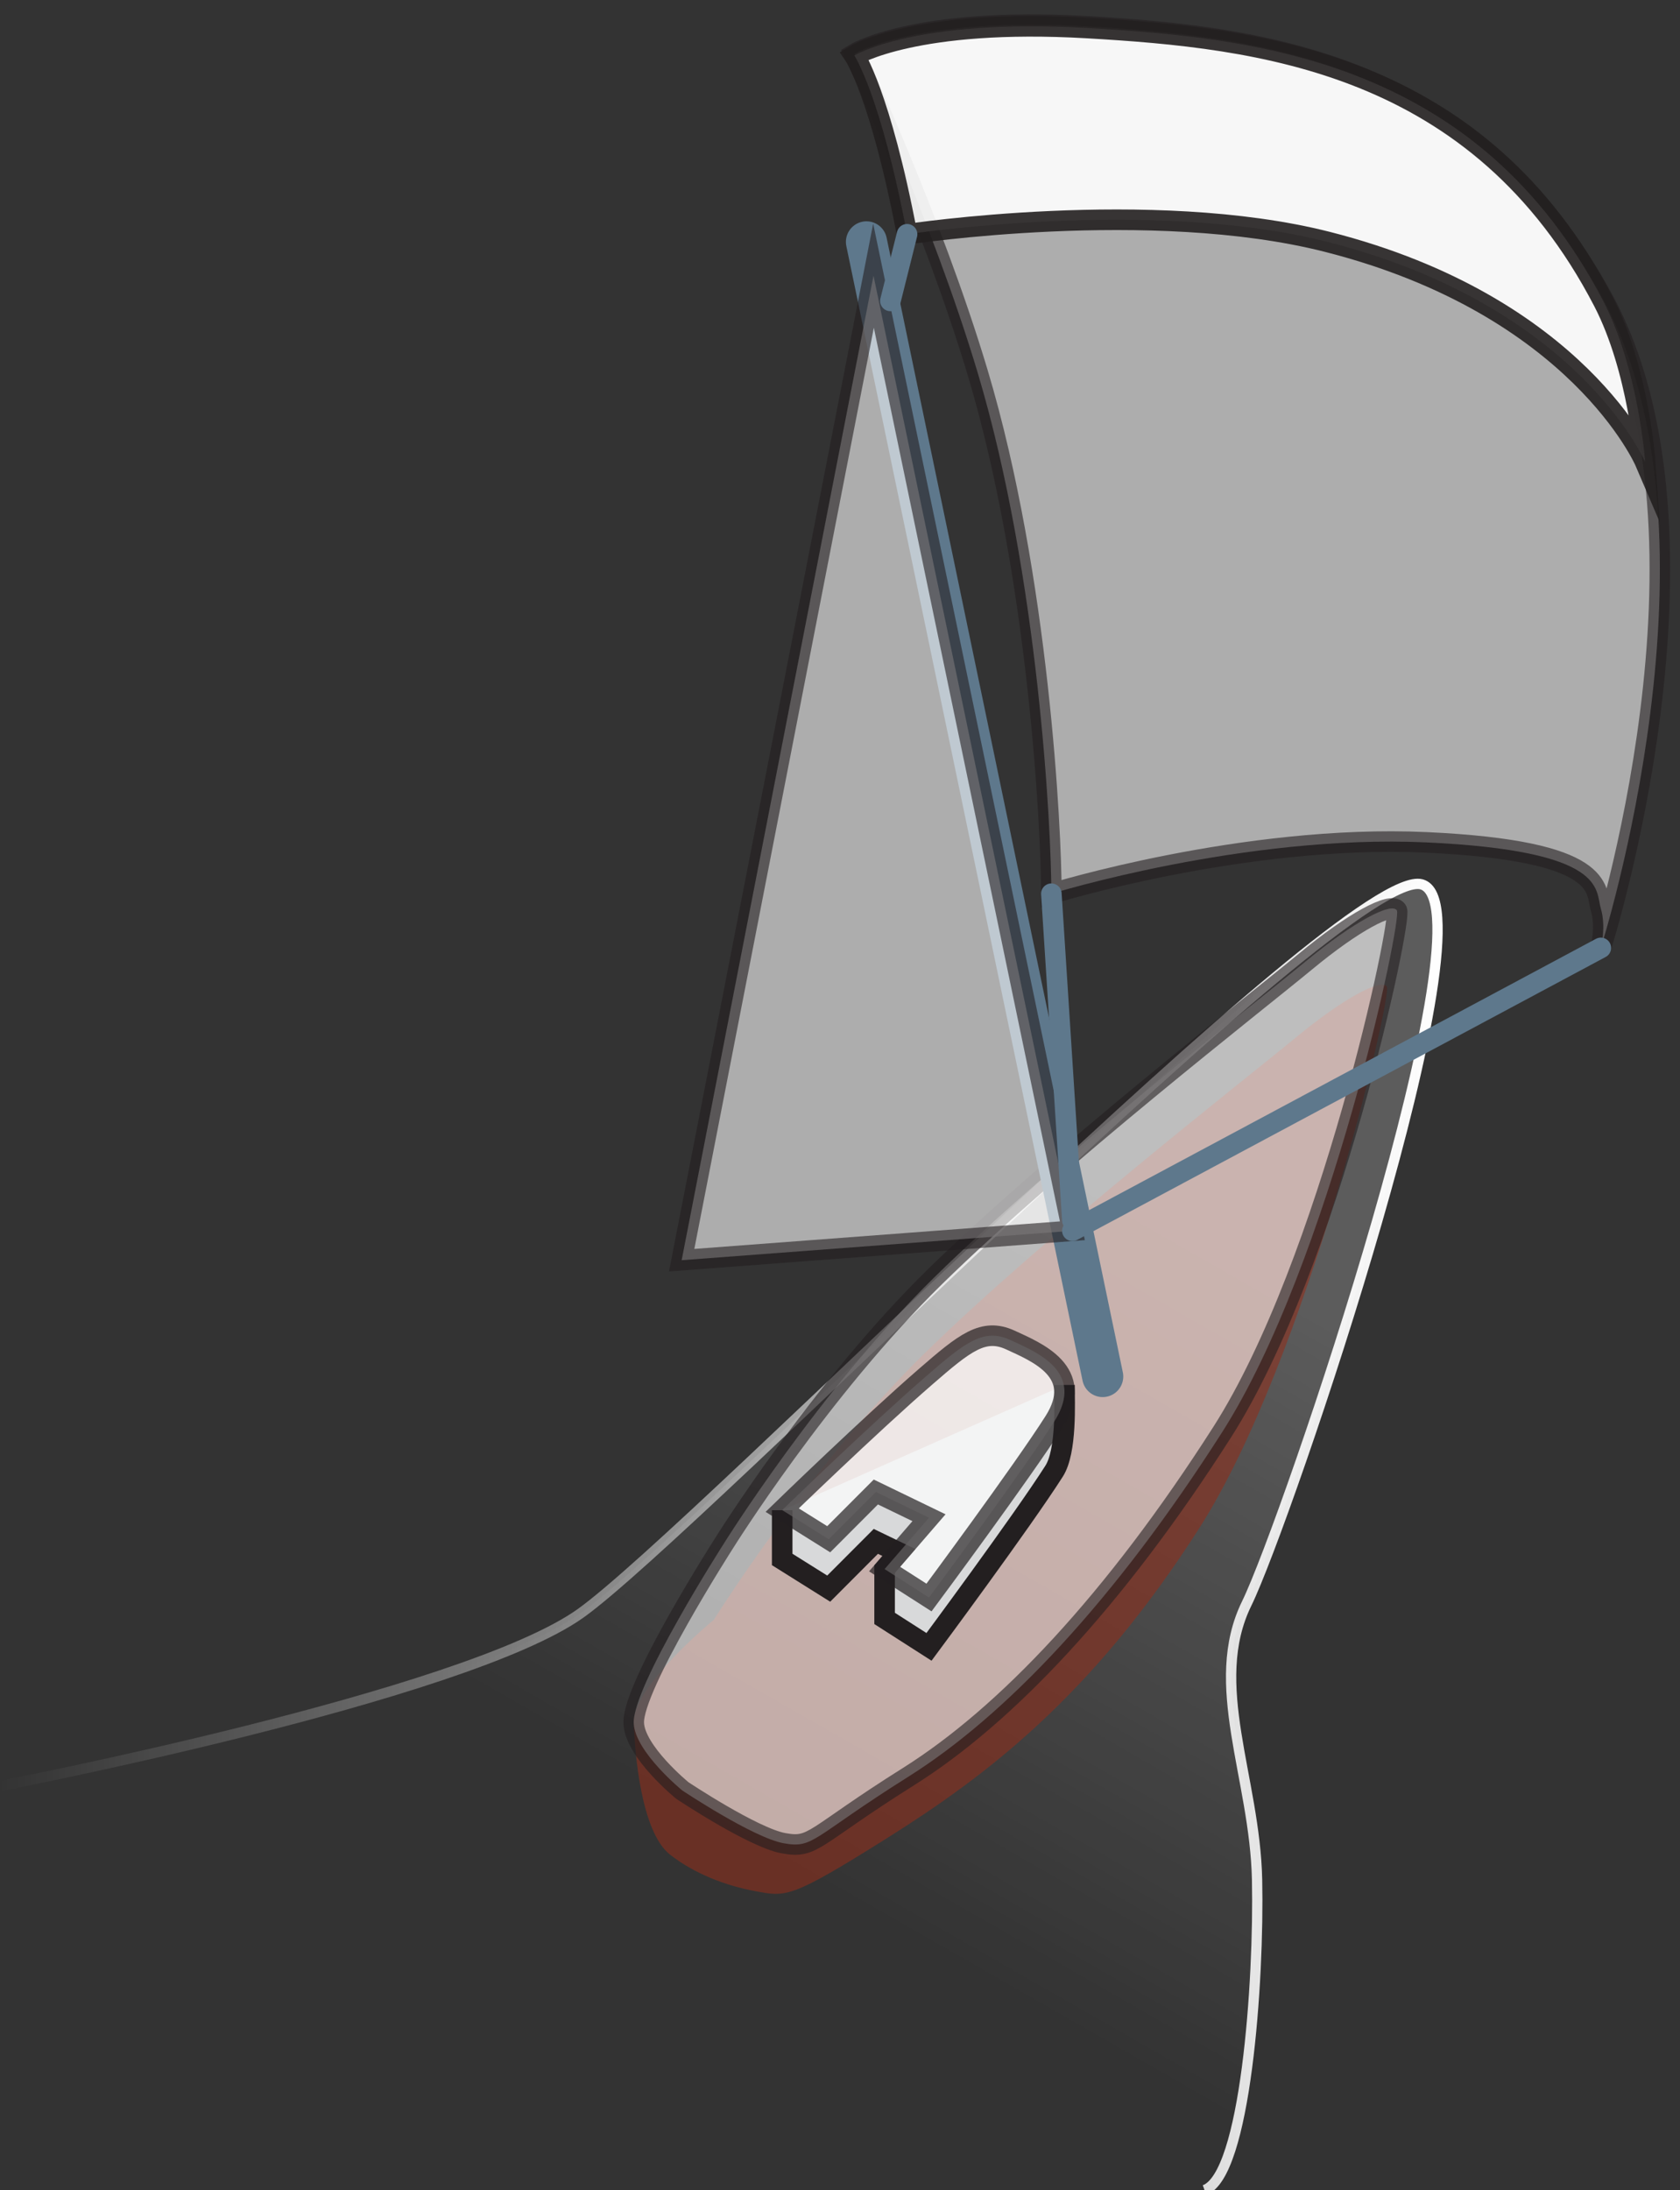 <?xml version="1.0" encoding="utf-8"?>
<!-- Generator: Adobe Illustrator 16.0.0, SVG Export Plug-In . SVG Version: 6.00 Build 0)  -->
<!DOCTYPE svg PUBLIC "-//W3C//DTD SVG 1.1//EN" "http://www.w3.org/Graphics/SVG/1.1/DTD/svg11.dtd">
<svg version="1.1" xmlns="http://www.w3.org/2000/svg" xmlns:xlink="http://www.w3.org/1999/xlink" x="0px" y="0px"
	 width="40.843px" height="53.211px" viewBox="528.574 0 40.843 53.211" enable-background="new 528.574 0 40.843 53.211"
	 xml:space="preserve">
<rect x="528.574" y="0" width="40.843" height="53.211" fill="#333333" stroke="none"/>
<g id="Layer_1">
</g>
<g id="boat">
</g>
<g id="boat2">
	<linearGradient id="SVGID_1_" gradientUnits="userSpaceOnUse" x1="545.668" y1="44.163" x2="554.611" y2="28.548">
		<stop  offset="0" style="stop-color:#FFFFFF;stop-opacity:0"/>
		<stop  offset="1" style="stop-color:#FFFFFF"/>
	</linearGradient>
	<linearGradient id="SVGID_2_" gradientUnits="userSpaceOnUse" x1="528.551" y1="37.34" x2="563.648" y2="37.34">
		<stop  offset="0" style="stop-color:#FFFFFF;stop-opacity:0"/>
		<stop  offset="1" style="stop-color:#FFFFFF"/>
	</linearGradient>
	<path fill="url(#SVGID_1_)" fill-opacity="0.2" stroke="url(#SVGID_2_)" stroke-width="0.25" stroke-miterlimit="10" d="
		M528.574,43.395c0,0,11.285-2.176,14.119-4.199c2.833-2.023,18.619-18.215,20.441-17.709c1.82,0.506-3.288,15.51-4.25,17.471
		c-0.962,1.959,0.199,4.236,0.251,6.715s-0.28,7.186-1.278,7.539"/>
	<path opacity="0.6" fill="#FFFFFF" stroke="#231F20" stroke-width="0.5" stroke-miterlimit="10" d="M554.134,21.715
		c0,0,4.688-1.449,9.107-1.248c4.419,0.203,4.115,1.152,4.251,1.605c0.135,0.453,0,0.959,0,0.959s3.189-9.985,0.06-15.753
		c-3.13-5.768-8.358-6.395-12.541-6.638s-5.667,0.668-5.667,0.668s1.874,3.988,3.002,7.758
		C553.83,14.025,554.134,20.164,554.134,21.715z"/>
	<path opacity="0.9" fill="#FFFFFF" stroke="#231F20" stroke-width="0.5" stroke-miterlimit="10" d="M560.846,5.877
		c6.096,1.55,7.724,5.348,7.724,5.348s-0.157-2.249-1.018-3.905c-3.026-5.823-8.358-6.396-12.541-6.639s-5.667,0.668-5.667,0.668
		s0.633,0.936,1.282,4.343C550.626,5.692,556.56,4.787,560.846,5.877z"/>
	<path opacity="0.6" fill="#8E301D" d="M545.93,39.354c0,0,2.331-3.736,5.127-6.477c2.935-2.875,7.826-6.68,9.006-7.656
		c1.182-0.979,2.092-1.451,2.227-1.248c0.135,0.201-1.93,9.043-4.561,13.158s-5.214,6.035-7.574,7.52
		c-2.361,1.484-2.463,1.436-3.205,1.301s-1.504-0.434-2.085-0.889c-0.712-0.557-0.858-2.5-0.884-3.195
		C543.946,40.975,545.93,39.354,545.93,39.354z"/>
	<path opacity="0.6" fill="#FFFFFF" stroke="#231F20" stroke-width="0.5" stroke-miterlimit="10" d="M546.174,37.5
		c0,0,2.33-3.736,5.127-6.477c2.935-2.875,7.826-6.68,9.006-7.656c1.181-0.979,2.092-1.451,2.227-1.248
		c0.135,0.201-1.619,8.566-4.25,12.682s-5.263,6.881-7.623,8.365c-2.361,1.484-2.295,1.754-3.037,1.619
		c-0.741-0.135-2.461-1.281-2.461-1.281s-1.156-0.941-1.182-1.637C543.946,40.975,546.174,37.5,546.174,37.5z"/>
	<path fill="#D8D9DA" stroke="#231F20" stroke-width="0.5" stroke-miterlimit="10" d="M554.453,33.65
		c0,0.426,0.058,1.607-0.252,2.094c-0.775,1.217-3.042,4.27-3.042,4.27l-1.079-0.691v-1.197l0.349-0.404l-0.562-0.271l-1.146,1.148
		l-1.131-0.709c0,0,0-0.793,0-1.197"/>
	<path opacity="0.7" fill="#FFFFFF" stroke="#231F20" stroke-width="0.5" stroke-miterlimit="10" d="M547.59,36.691
		c0,0,2.128-2.064,3.492-3.246c0.943-0.818,1.398-1.189,2.055-0.887c0.632,0.293,1.84,0.77,1.064,1.986
		c-0.775,1.219-3.042,4.271-3.042,4.271l-1.079-0.691l1.079-1.248l-1.292-0.625l-1.146,1.148L547.59,36.691z"/>
	
		<line fill="none" stroke="#5E788C" stroke-linecap="round" stroke-miterlimit="10" x1="555.382" y1="33.445" x2="549.639" y2="5.877"/>
	<polygon opacity="0.6" fill="#FFFFFF" stroke="#231F20" stroke-width="0.5" stroke-miterlimit="10" points="549.81,6.698 
		554.645,29.904 545.146,30.619 	"/>
	
		<line fill="none" stroke="#5E788C" stroke-width="0.5" stroke-linecap="round" stroke-miterlimit="10" x1="550.626" y1="5.692" x2="550.221" y2="7.311"/>
	
		<line fill="none" stroke="#5E788C" stroke-width="0.5" stroke-linecap="round" stroke-miterlimit="10" x1="554.134" y1="21.715" x2="554.645" y2="29.652"/>
	
		<line fill="none" stroke="#5E788C" stroke-width="0.5" stroke-linecap="round" stroke-miterlimit="10" x1="567.492" y1="23.031" x2="554.645" y2="29.904"/>
</g>
</svg>
